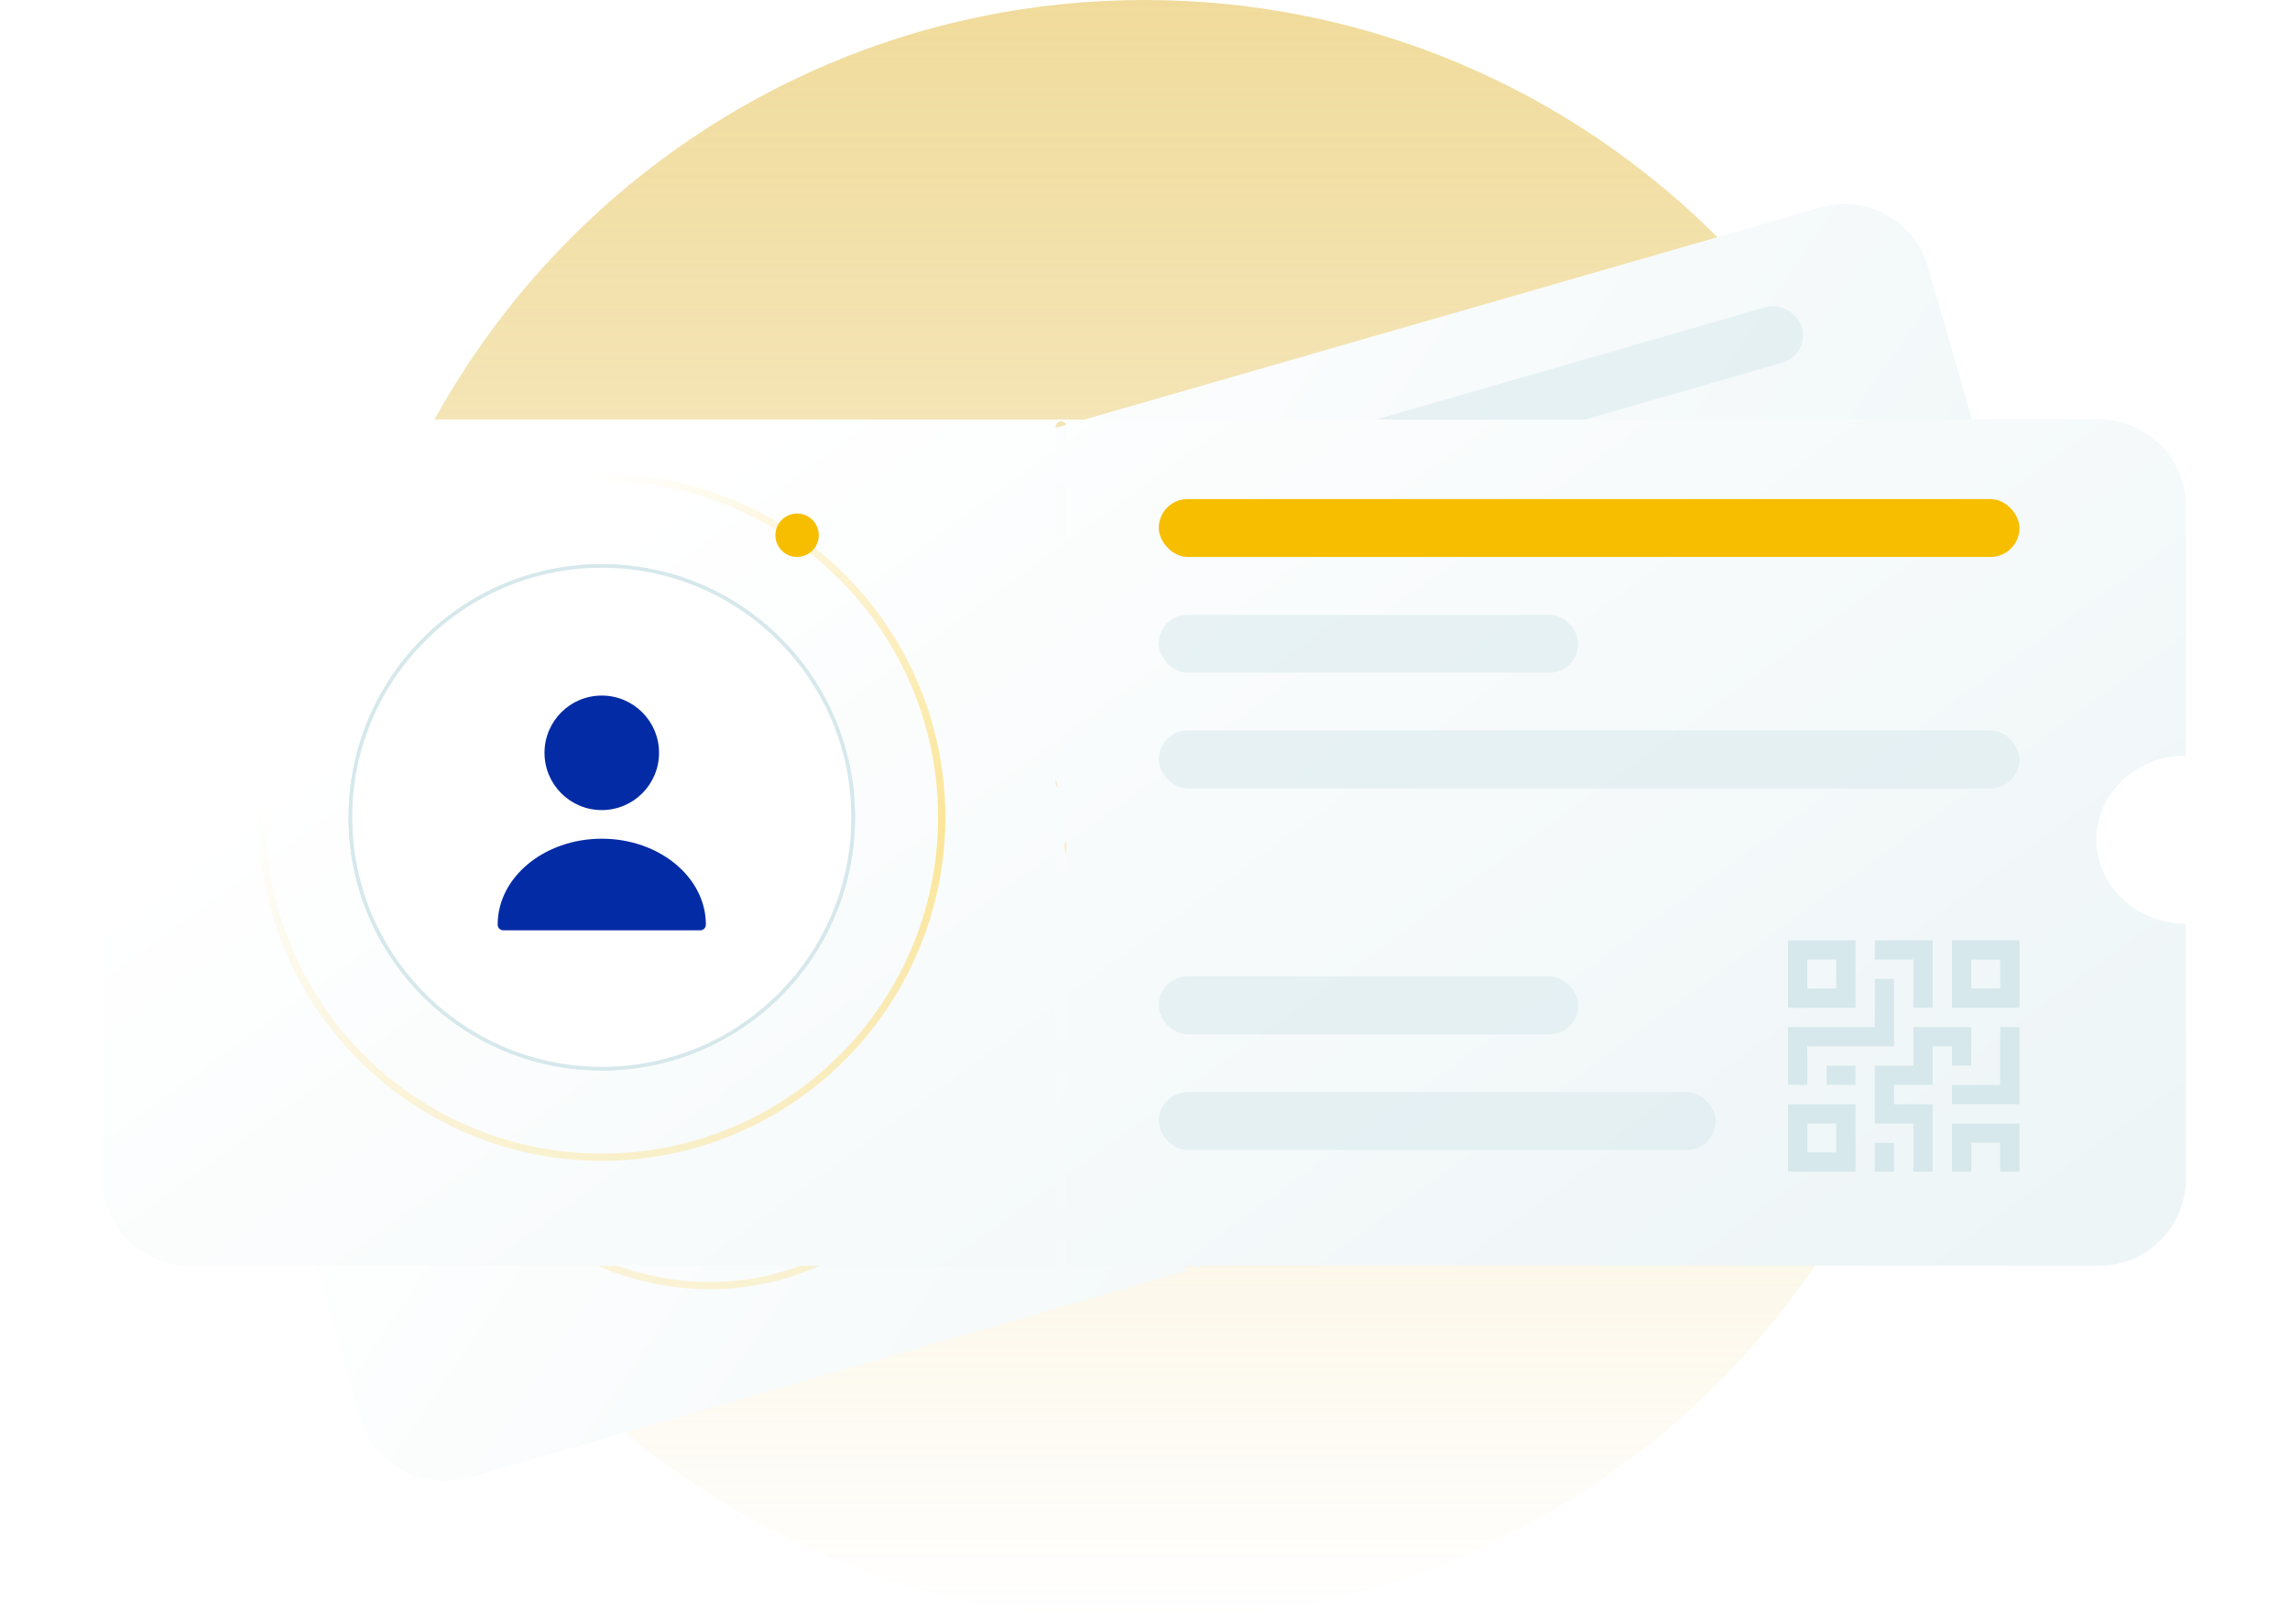 <svg width="602" height="427" viewBox="0 0 602 427" fill="none" xmlns="http://www.w3.org/2000/svg">
<path d="M300.883 426.08C418.542 426.08 513.923 330.699 513.923 213.04C513.923 95.381 418.542 0 300.883 0C183.225 0 87.843 95.381 87.843 213.04C87.843 330.699 183.225 426.08 300.883 426.08Z" fill="url(#paint0_linear_1_107)"/>
<g filter="url(#filter0_d_1_107)">
<path fill-rule="evenodd" clip-rule="evenodd" d="M61.452 167.115C49.343 170.604 42.355 183.248 45.843 195.358L63.987 258.335L63.988 258.335C74.921 255.185 86.522 262.135 89.9 273.858C93.277 285.581 87.152 297.637 76.218 300.787L76.218 300.787L94.799 365.282C98.288 377.391 110.933 384.38 123.042 380.891L311.827 326.501L310.301 321.203C310.083 320.446 310.52 319.655 311.277 319.437C312.033 319.219 312.824 319.656 313.042 320.413L314.568 325.711L540.167 260.715C552.277 257.227 559.265 244.582 555.776 232.473L537.195 167.978C526.262 171.128 514.661 164.178 511.283 152.456C507.906 140.733 514.031 128.676 524.965 125.526L506.82 62.548C503.332 50.439 490.687 43.451 478.578 46.939L61.452 167.115ZM307.248 310.605C307.466 311.362 308.256 311.799 309.013 311.581C309.77 311.363 310.207 310.572 309.989 309.816L306.935 299.218C306.717 298.461 305.927 298.024 305.17 298.243C304.413 298.461 303.977 299.251 304.195 300.008L307.248 310.605ZM301.141 289.41C301.36 290.167 302.15 290.604 302.907 290.386C303.663 290.168 304.1 289.377 303.882 288.621L300.829 278.023C300.611 277.266 299.821 276.83 299.064 277.048C298.307 277.266 297.87 278.056 298.088 278.813L301.141 289.41ZM295.035 268.215C295.253 268.972 296.044 269.409 296.8 269.191C297.557 268.973 297.994 268.183 297.776 267.426L294.723 256.828C294.505 256.071 293.714 255.635 292.958 255.853C292.201 256.071 291.764 256.861 291.982 257.618L295.035 268.215ZM288.929 247.02C289.147 247.777 289.937 248.214 290.694 247.996C291.451 247.778 291.888 246.988 291.67 246.231L288.616 235.633C288.398 234.877 287.608 234.44 286.851 234.658C286.094 234.876 285.658 235.666 285.876 236.423L288.929 247.02ZM282.823 225.826C283.041 226.582 283.831 227.019 284.588 226.801C285.345 226.583 285.781 225.793 285.563 225.036L282.51 214.439C282.292 213.682 281.502 213.245 280.745 213.463C279.988 213.681 279.551 214.471 279.769 215.228L282.823 225.826ZM276.716 204.631C276.934 205.388 277.725 205.824 278.481 205.606C279.238 205.388 279.675 204.598 279.457 203.841L276.404 193.244C276.186 192.487 275.395 192.05 274.639 192.268C273.882 192.486 273.445 193.276 273.663 194.033L276.716 204.631ZM270.61 183.436C270.828 184.193 271.618 184.629 272.375 184.411C273.132 184.193 273.569 183.403 273.351 182.646L270.297 172.049C270.079 171.292 269.289 170.855 268.532 171.073C267.775 171.291 267.339 172.082 267.557 172.838L270.61 183.436ZM264.504 162.241C264.722 162.998 265.512 163.435 266.269 163.217C267.026 162.998 267.462 162.208 267.244 161.451L264.191 150.854C263.973 150.097 263.183 149.66 262.426 149.878C261.669 150.096 261.232 150.887 261.45 151.644L264.504 162.241ZM258.397 141.046C258.615 141.803 259.406 142.24 260.162 142.022C260.919 141.804 261.356 141.013 261.138 140.256L258.085 129.659C257.867 128.902 257.076 128.465 256.32 128.683C255.563 128.902 255.126 129.692 255.344 130.449L258.397 141.046ZM252.291 119.851C252.509 120.608 253.299 121.045 254.056 120.827C254.813 120.609 255.25 119.818 255.032 119.062L253.505 113.763C253.287 113.006 252.497 112.569 251.74 112.787C250.983 113.005 250.546 113.796 250.764 114.552L252.291 119.851Z" fill="url(#paint1_linear_1_107)"/>
</g>
<rect opacity="0.5" x="281.112" y="133.512" width="198.221" height="15.212" rx="7.606" transform="rotate(-16.072 281.112 133.512)" fill="#D6E8EC"/>
<rect opacity="0.5" x="289.535" y="162.746" width="96.612" height="15.212" rx="7.606" transform="rotate(-16.072 289.535 162.746)" fill="#D6E8EC"/>
<rect opacity="0.5" x="315.855" y="254.104" width="96.612" height="15.212" rx="7.606" transform="rotate(-16.072 315.855 254.104)" fill="#D6E8EC"/>
<rect opacity="0.5" x="324.277" y="283.338" width="128.26" height="15.212" rx="7.606" transform="rotate(-16.072 324.277 283.338)" fill="#D6E8EC"/>
<rect opacity="0.5" x="450.898" y="199.367" width="53.303" height="60.847" rx="7.606" transform="rotate(-16.072 450.898 199.367)" fill="#D6E8EC"/>
<rect opacity="0.5" x="297.958" y="191.981" width="198.221" height="15.212" rx="7.606" transform="rotate(-16.072 297.958 191.981)" fill="#D6E8EC"/>
<path d="M236.591 233.406C246.711 268.531 229.952 304.082 199.319 312.908C168.686 321.733 135.581 300.548 125.462 265.423C115.342 230.298 132.101 194.746 162.734 185.921C193.366 177.096 226.471 198.281 236.591 233.406Z" fill="white" stroke="#D6E8EC" stroke-width="0.951"/>
<ellipse opacity="0.4" cx="181.027" cy="249.414" rx="78.289" ry="89.369" transform="rotate(-16.072 181.027 249.414)" stroke="url(#paint2_radial_1_107)" stroke-width="1.901"/>
<path d="M236.591 233.406C246.711 268.531 229.952 304.082 199.319 312.908C168.686 321.733 135.581 300.548 125.462 265.423C115.342 230.298 132.101 194.746 162.734 185.921C193.366 177.096 226.471 198.281 236.591 233.406Z" fill="white" stroke="#D6E8EC" stroke-width="0.951"/>
<g filter="url(#filter1_d_1_107)">
<path fill-rule="evenodd" clip-rule="evenodd" d="M49.818 102.679C37.216 102.679 27 112.895 27 125.497V191.036H27C39.989 191.036 50.518 200.926 50.518 213.126C50.518 225.325 39.989 235.215 27 235.215H27V302.333C27 314.935 37.216 325.151 49.818 325.151L277.517 325.151V319.636C277.517 318.849 278.155 318.21 278.943 318.21C279.73 318.21 280.369 318.849 280.369 319.636V325.151L551.804 325.151C564.406 325.151 574.622 314.935 574.622 302.333L574.621 235.215C561.633 235.215 551.104 225.325 551.104 213.126C551.104 200.926 561.633 191.036 574.621 191.036L574.622 125.497C574.622 112.895 564.406 102.679 551.804 102.679H49.818ZM277.517 308.608C277.517 309.395 278.155 310.034 278.943 310.034C279.73 310.034 280.369 309.395 280.369 308.608V297.579C280.369 296.792 279.73 296.153 278.943 296.153C278.155 296.153 277.517 296.792 277.517 297.579V308.608ZM277.517 286.551C277.517 287.338 278.155 287.977 278.943 287.977C279.73 287.977 280.369 287.338 280.369 286.551V275.522C280.369 274.735 279.73 274.096 278.943 274.096C278.155 274.096 277.517 274.735 277.517 275.522V286.551ZM277.517 264.494C277.517 265.281 278.155 265.92 278.943 265.92C279.73 265.92 280.369 265.281 280.369 264.494V253.465C280.369 252.678 279.73 252.039 278.943 252.039C278.155 252.039 277.517 252.678 277.517 253.465V264.494ZM277.517 242.437C277.517 243.225 278.155 243.863 278.943 243.863C279.73 243.863 280.369 243.225 280.369 242.437V231.408C280.369 230.621 279.73 229.982 278.943 229.982C278.155 229.982 277.517 230.621 277.517 231.408L277.517 242.437ZM277.517 220.38C277.517 221.168 278.155 221.806 278.943 221.806C279.73 221.806 280.369 221.168 280.369 220.38V209.351C280.369 208.564 279.73 207.925 278.943 207.925C278.155 207.925 277.517 208.564 277.517 209.351V220.38ZM277.517 198.323C277.517 199.111 278.155 199.749 278.943 199.749C279.73 199.749 280.369 199.111 280.369 198.323V187.294C280.369 186.507 279.73 185.868 278.943 185.868C278.155 185.868 277.517 186.507 277.517 187.294V198.323ZM277.517 176.266C277.517 177.054 278.155 177.692 278.943 177.692C279.73 177.692 280.369 177.054 280.369 176.266V165.237C280.369 164.45 279.73 163.811 278.943 163.811C278.155 163.811 277.517 164.45 277.517 165.237V176.266ZM277.517 154.209C277.517 154.997 278.155 155.635 278.943 155.635C279.73 155.635 280.369 154.997 280.369 154.209V143.181C280.369 142.393 279.73 141.754 278.943 141.754C278.155 141.754 277.517 142.393 277.517 143.181V154.209ZM277.517 132.152C277.517 132.94 278.155 133.578 278.943 133.578C279.73 133.578 280.369 132.94 280.369 132.152V121.124C280.369 120.336 279.73 119.697 278.943 119.697C278.155 119.697 277.517 120.336 277.517 121.124V132.152ZM277.517 110.095C277.517 110.883 278.155 111.521 278.943 111.521C279.73 111.521 280.369 110.883 280.369 110.095V104.581C280.369 103.793 279.73 103.155 278.943 103.155C278.155 103.155 277.517 103.793 277.517 104.581V110.095Z" fill="url(#paint3_linear_1_107)"/>
</g>
<rect x="304.612" y="131.201" width="226.274" height="15.212" rx="7.606" fill="#F7BE00"/>
<rect opacity="0.5" x="304.612" y="161.625" width="110.285" height="15.212" rx="7.606" fill="#D6E8EC"/>
<rect opacity="0.5" x="304.612" y="256.698" width="110.285" height="15.212" rx="7.606" fill="#D6E8EC"/>
<rect opacity="0.5" x="304.612" y="287.121" width="146.413" height="15.212" rx="7.606" fill="#D6E8EC"/>
<g clip-path="url(#clip0_1_107)">
<path d="M470.04 247.19V264.937H487.787V247.19H470.04ZM482.717 259.867H475.111V252.261H482.717V259.867Z" fill="#D6E8EC"/>
<path d="M470.04 290.29V308.038H487.787V290.29H470.04ZM482.717 302.968H475.111V295.362H482.717V302.968Z" fill="#D6E8EC"/>
<path d="M513.14 247.19V264.937H530.887V247.19H513.14ZM525.816 259.867H518.21V252.261H525.816V259.867Z" fill="#D6E8EC"/>
<path d="M525.816 270.009V285.22H513.14V290.29H530.887V270.009H525.816Z" fill="#D6E8EC"/>
<path d="M513.14 295.361V308.037H518.21V300.431H525.816V308.037H530.887V295.361H513.14Z" fill="#D6E8EC"/>
<path d="M492.857 247.191V252.262H502.998V264.938H508.069V247.191H492.857Z" fill="#D6E8EC"/>
<path d="M502.998 270.008V280.15H492.857V295.362H502.998V308.037H508.069V290.29H497.928V285.22H508.069V275.079H513.14V280.15H518.21V270.008H502.998Z" fill="#D6E8EC"/>
<path d="M497.928 300.431H492.857V308.037H497.928V300.431Z" fill="#D6E8EC"/>
<path d="M487.786 280.147H480.18V285.217H487.786V280.147Z" fill="#D6E8EC"/>
<path d="M492.858 257.332V270.008H470.04V285.22H475.111V275.079H497.929V257.332H492.858Z" fill="#D6E8EC"/>
</g>
<rect opacity="0.5" x="304.612" y="192.048" width="226.274" height="15.212" rx="7.606" fill="#D6E8EC"/>
<circle cx="158.199" cy="214.866" r="66.076" fill="white" stroke="#D6E8EC" stroke-width="0.951"/>
<circle opacity="0.4" cx="158.2" cy="214.866" r="89.369" stroke="url(#paint4_radial_1_107)" stroke-width="1.901"/>
<circle cx="158.199" cy="214.866" r="66.076" fill="white" stroke="#D6E8EC" stroke-width="0.951"/>
<circle cx="209.538" cy="140.709" r="5.704" fill="#F7BE00"/>
<path d="M158.194 212.964C166.508 212.964 173.248 206.225 173.248 197.911C173.248 189.597 166.508 182.858 158.194 182.858C149.881 182.858 143.141 189.597 143.141 197.911C143.141 206.225 149.881 212.964 158.194 212.964Z" fill="#032BA6"/>
<path d="M158.195 220.49C143.112 220.49 130.828 230.606 130.828 243.07C130.828 243.913 131.49 244.576 132.333 244.576H184.056C184.899 244.576 185.562 243.913 185.562 243.07C185.562 230.606 173.278 220.49 158.195 220.49Z" fill="#032BA6"/>
<defs>
<filter id="filter0_d_1_107" x="18.325" y="27.027" width="564.969" height="388.988" filterUnits="userSpaceOnUse" color-interpolation-filters="sRGB">
<feFlood flood-opacity="0" result="BackgroundImageFix"/>
<feColorMatrix in="SourceAlpha" type="matrix" values="0 0 0 0 0 0 0 0 0 0 0 0 0 0 0 0 0 0 127 0" result="hardAlpha"/>
<feOffset dy="7.606"/>
<feGaussianBlur stdDeviation="13.31"/>
<feComposite in2="hardAlpha" operator="out"/>
<feColorMatrix type="matrix" values="0 0 0 0 0.012 0 0 0 0 0.169 0 0 0 0 0.651 0 0 0 0.1 0"/>
<feBlend mode="normal" in2="BackgroundImageFix" result="effect1_dropShadow_1_107"/>
<feBlend mode="normal" in="SourceGraphic" in2="effect1_dropShadow_1_107" result="shape"/>
</filter>
<filter id="filter1_d_1_107" x="0.38" y="83.665" width="600.863" height="275.712" filterUnits="userSpaceOnUse" color-interpolation-filters="sRGB">
<feFlood flood-opacity="0" result="BackgroundImageFix"/>
<feColorMatrix in="SourceAlpha" type="matrix" values="0 0 0 0 0 0 0 0 0 0 0 0 0 0 0 0 0 0 127 0" result="hardAlpha"/>
<feOffset dy="7.606"/>
<feGaussianBlur stdDeviation="13.31"/>
<feComposite in2="hardAlpha" operator="out"/>
<feColorMatrix type="matrix" values="0 0 0 0 0.012 0 0 0 0 0.169 0 0 0 0 0.651 0 0 0 0.1 0"/>
<feBlend mode="normal" in2="BackgroundImageFix" result="effect1_dropShadow_1_107"/>
<feBlend mode="normal" in="SourceGraphic" in2="effect1_dropShadow_1_107" result="shape"/>
</filter>
<linearGradient id="paint0_linear_1_107" x1="308.588" y1="-0.777" x2="308.588" y2="425.151" gradientUnits="userSpaceOnUse">
<stop stop-color="#EACC71" stop-opacity="0.7"/>
<stop offset="1" stop-color="#EACD71" stop-opacity="0"/>
</linearGradient>
<linearGradient id="paint1_linear_1_107" x1="237.914" y1="51.417" x2="927.112" y2="521.061" gradientUnits="userSpaceOnUse">
<stop stop-color="white"/>
<stop offset="1" stop-color="#D6E8EC"/>
</linearGradient>
<radialGradient id="paint2_radial_1_107" cx="0" cy="0" r="1" gradientUnits="userSpaceOnUse" gradientTransform="translate(259.316 253.217) rotate(-119.956) scale(125.095 224.58)">
<stop stop-color="#FFC401"/>
<stop offset="1" stop-color="#F7BE00" stop-opacity="0"/>
</radialGradient>
<linearGradient id="paint3_linear_1_107" x1="283.173" y1="40.356" x2="798.217" y2="749.631" gradientUnits="userSpaceOnUse">
<stop stop-color="white"/>
<stop offset="1" stop-color="#D6E8EC"/>
</linearGradient>
<radialGradient id="paint4_radial_1_107" cx="0" cy="0" r="1" gradientUnits="userSpaceOnUse" gradientTransform="translate(247.568 218.669) rotate(-123.341) scale(129.736 247.194)">
<stop stop-color="#FFC401"/>
<stop offset="1" stop-color="#F7BE00" stop-opacity="0"/>
</radialGradient>
<clipPath id="clip0_1_107">
<rect width="60.847" height="60.847" fill="white" transform="translate(470.039 247.191)"/>
</clipPath>
</defs>
</svg>
